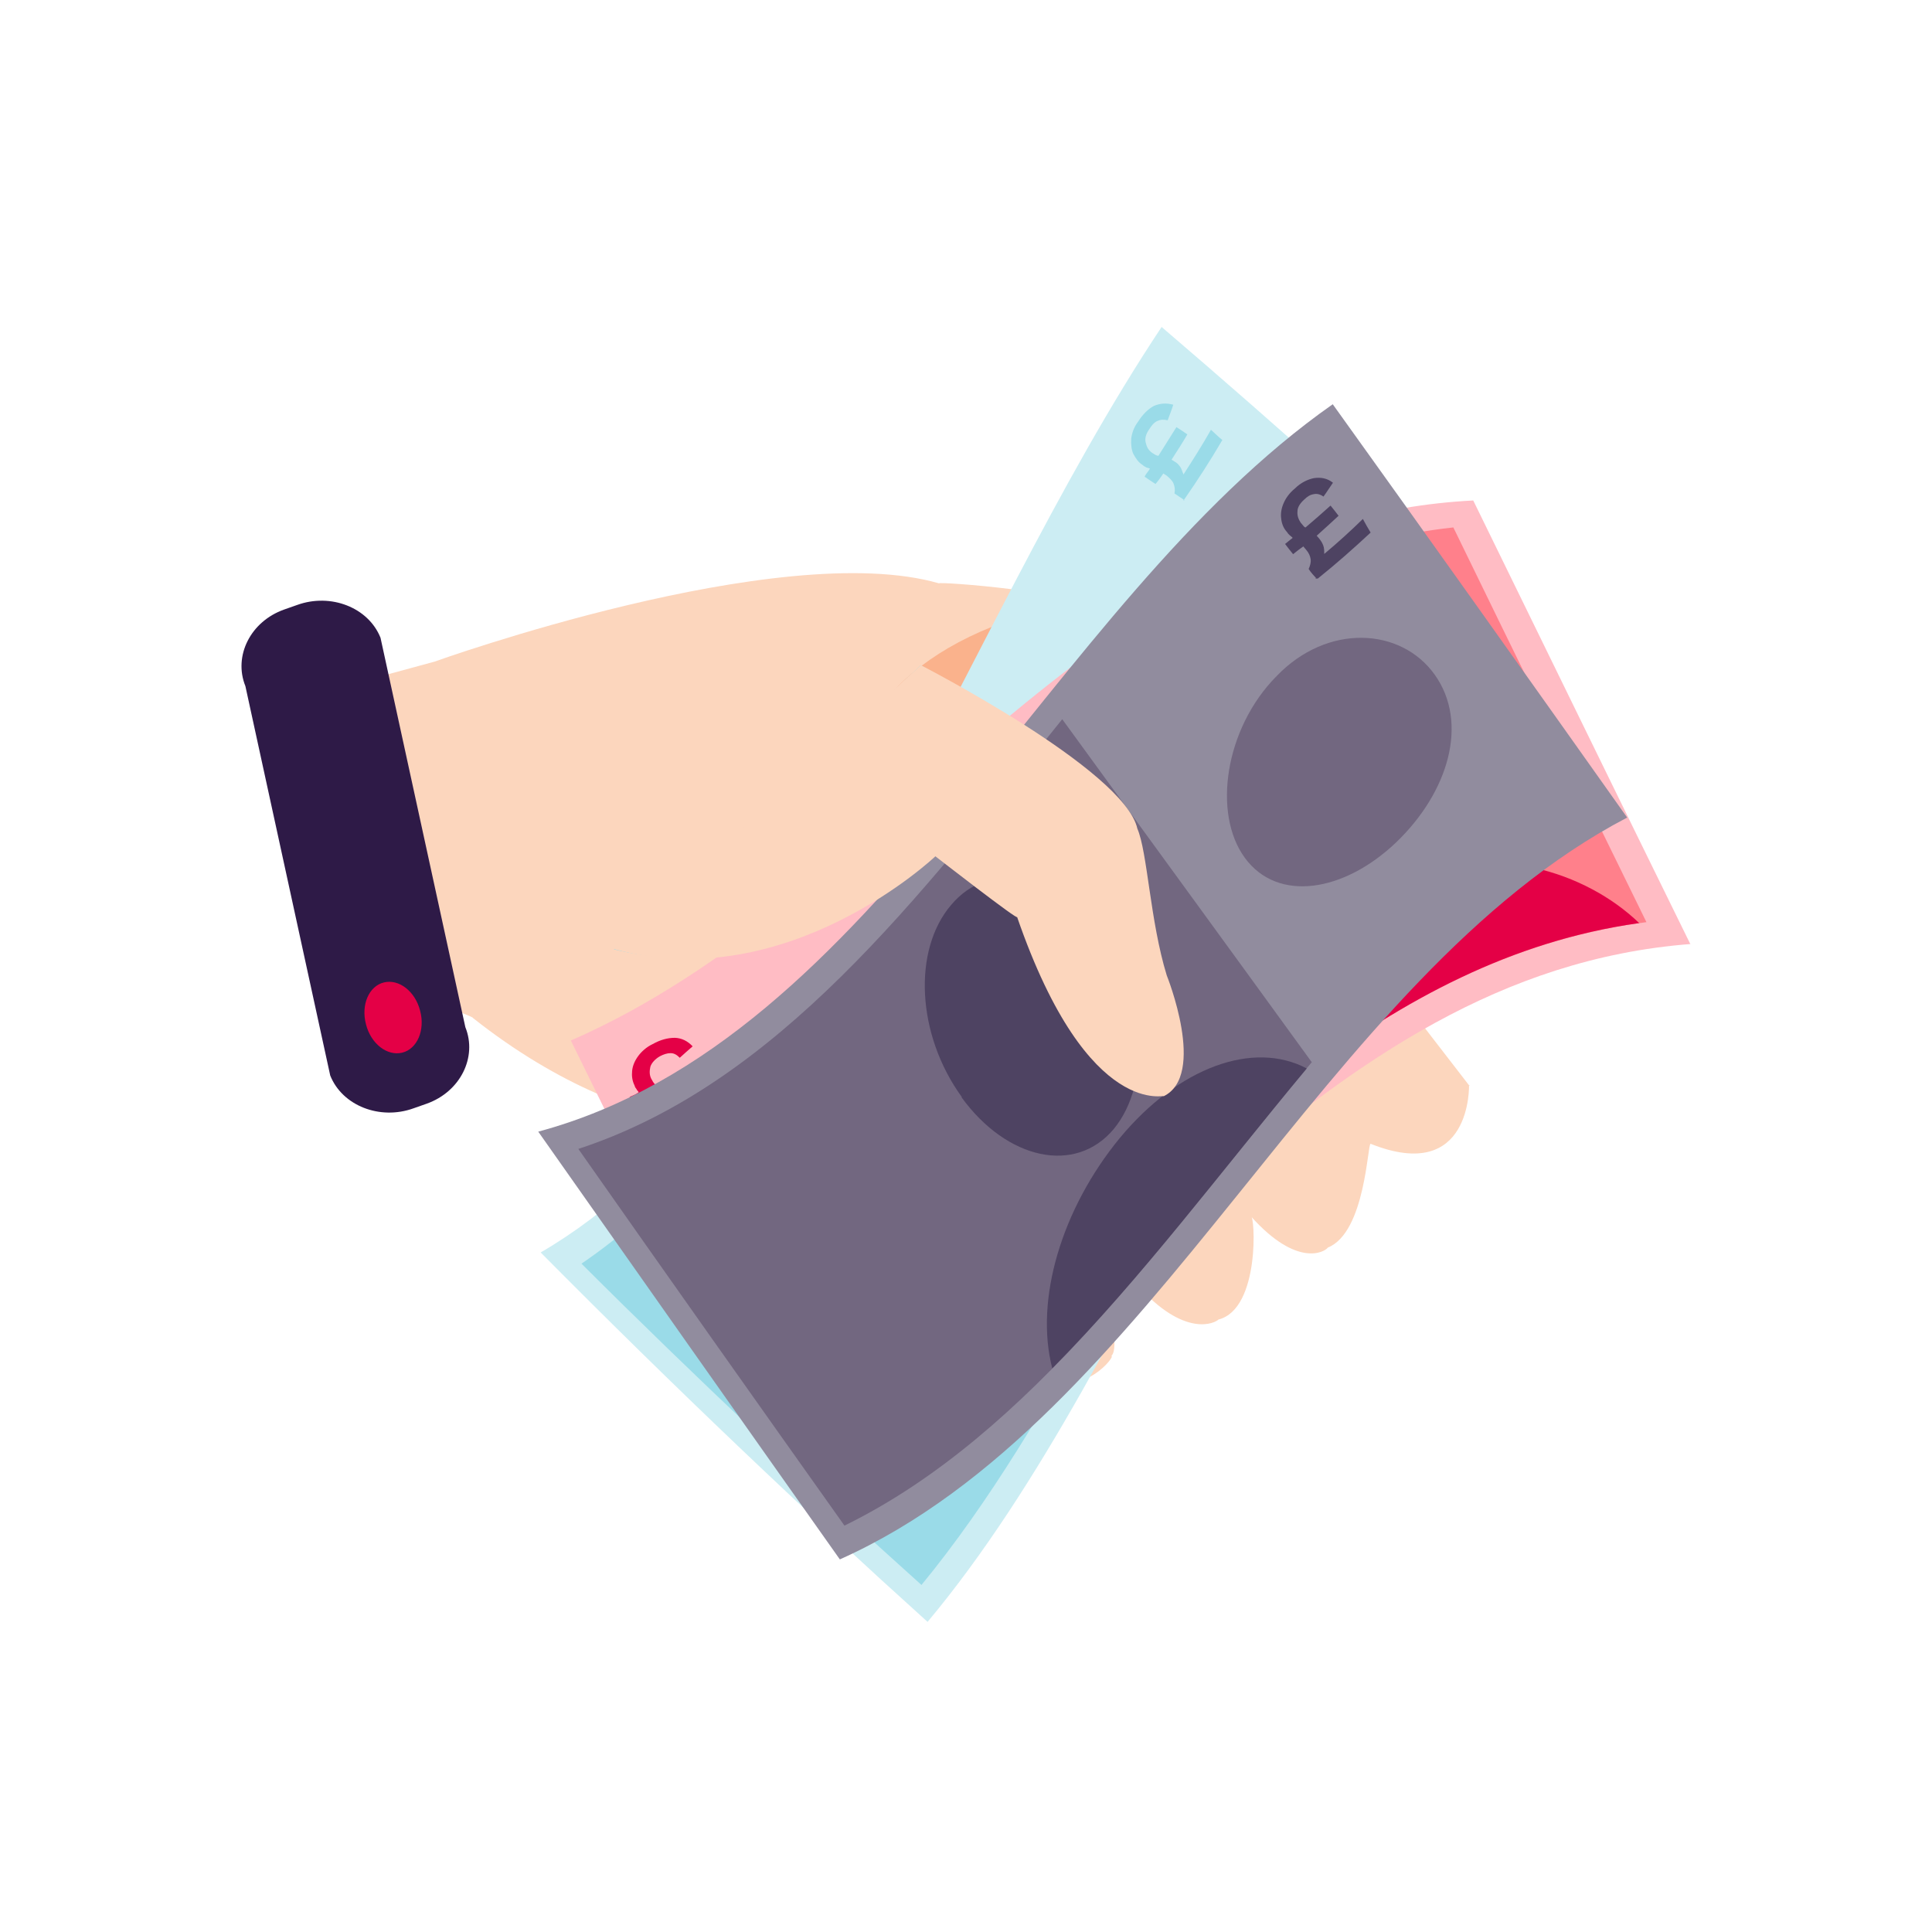 <svg width="64" height="64" viewBox="0 0 64 64" fill="none" xmlns="http://www.w3.org/2000/svg">
<g clip-path="url(#clip0_1535_7487)">
<path d="M48.664 35.933C48.664 35.933 48.769 39.234 45.404 37.89C45.299 37.865 45.235 40.828 43.987 41.327C43.898 41.464 42.98 42.02 41.435 40.289C41.572 40.208 41.757 43.356 40.364 43.711C40.259 43.823 39.245 44.346 37.659 42.551C37.747 42.414 36.25 41.182 36.25 41.182C36.25 41.182 37.232 44.58 36.813 44.918C36.983 44.902 35.88 46.279 34.809 45.594C34.744 45.627 32.265 43.276 30.703 40.248C30.703 40.265 27.337 37.077 26.307 37.431C26.275 37.366 21.436 38.292 15.663 33.719C15.728 33.687 13.618 32.922 13.618 32.922L9.223 23.325L14.399 21.916C14.399 21.916 25.832 17.802 31.105 19.324C31.073 19.26 35.678 19.59 36.749 20.274C36.701 20.483 48.681 35.974 48.681 35.974V35.957L48.664 35.941V35.933Z" fill="#FCD6BD"/>
<path d="M35.581 42.157C35.581 42.157 32.546 37.777 31.532 37.327C31.379 37.238 26.427 32.955 27.828 30.692C27.965 30.692 24.672 20.798 37.981 19.646C37.965 19.751 41.426 24.091 41.426 24.091L35.59 42.165L35.581 42.157Z" fill="#FAB28C"/>
<path d="M30.494 22.03C30.494 22.03 36.726 25.798 37.153 27.754C36.983 27.77 37.378 31.949 37.982 32.617C37.982 32.617 39.463 35.934 38.014 36.634C38.207 36.514 35.55 37.584 33.167 30.685C33.288 30.878 30.462 28.68 30.462 28.68C30.462 28.68 25.873 32.81 20.334 31.449C20.857 31.136 30.502 22.038 30.502 22.038L30.494 22.03Z" fill="#9ADBE8"/>
<path d="M12.605 21.127L15.415 34.025C15.818 35.023 15.246 36.166 14.135 36.561L13.7 36.714C12.589 37.116 11.341 36.633 10.939 35.627L8.129 22.729C7.726 21.731 8.298 20.588 9.409 20.193L9.844 20.04C10.955 19.638 12.203 20.121 12.605 21.127Z" fill="#2E1A47"/>
<path d="M13.918 33.486C14.088 34.122 13.822 34.75 13.323 34.871C12.824 34.992 12.284 34.573 12.123 33.929C11.954 33.285 12.22 32.665 12.719 32.544C13.218 32.423 13.758 32.842 13.918 33.486Z" fill="#E40046"/>
<path d="M38.48 10.831C31.653 21.096 26.943 36.248 17.91 41.489C22.378 45.998 26.621 50.023 30.727 53.727C38.158 44.846 42.707 29.324 50.766 21.885C46.515 17.86 42.45 14.229 38.48 10.831Z" fill="#CCEDF3"/>
<path fill-rule="evenodd" clip-rule="evenodd" d="M38.689 19.904C40.066 17.473 42.489 16.764 43.994 18.101C45.508 19.453 45.444 22.094 43.978 24.316C42.513 26.538 40.251 27.625 38.826 26.458C37.393 25.306 37.312 22.311 38.697 19.888L38.689 19.904Z" fill="#9ADBE8"/>
<path d="M42.215 32.328C38.801 29.55 35.404 26.845 32.023 24.132C28.319 31.305 24.535 38.285 19.262 41.86C23.142 45.733 26.886 49.235 30.525 52.504C34.993 47.069 38.399 39.268 42.215 32.32H42.223L42.215 32.328Z" fill="#9ADBE8"/>
<path fill-rule="evenodd" clip-rule="evenodd" d="M30.912 37.085C29.036 35.531 28.376 32.874 29.39 31.095C30.405 29.308 32.691 28.986 34.511 30.435C36.331 31.892 37.039 34.613 36.049 36.489C35.083 38.365 32.772 38.655 30.904 37.093L30.912 37.085Z" fill="#9ADBE8"/>
<path fill-rule="evenodd" clip-rule="evenodd" d="M35.6 44.862C34.578 42.85 34.843 39.621 36.349 36.739C37.854 33.849 40.173 32.206 42.097 32.577C39.907 36.602 37.83 40.901 35.608 44.862H35.6Z" fill="#9ADBE8"/>
<path d="M39.212 16.571H39.204L39.188 16.563L39.228 16.547C39.671 15.911 40.098 15.251 40.492 14.575C40.355 14.47 40.243 14.349 40.114 14.237C39.832 14.736 39.526 15.219 39.204 15.718C39.164 15.613 39.132 15.509 39.092 15.46C39.051 15.396 38.979 15.323 38.898 15.283L38.81 15.227C38.987 14.953 39.164 14.679 39.333 14.39C39.204 14.301 39.1 14.229 38.971 14.148C38.77 14.47 38.576 14.776 38.375 15.098C38.327 15.098 38.27 15.066 38.27 15.066L38.166 15.001C38.045 14.913 37.989 14.816 37.956 14.671C37.916 14.534 37.956 14.382 38.069 14.22C38.15 14.092 38.23 13.995 38.335 13.947C38.439 13.899 38.552 13.89 38.681 13.923C38.745 13.745 38.81 13.585 38.866 13.407C38.641 13.343 38.431 13.359 38.222 13.448C38.029 13.552 37.844 13.737 37.699 13.971C37.562 14.148 37.497 14.349 37.473 14.526C37.465 14.695 37.473 14.873 37.538 15.026C37.626 15.187 37.707 15.315 37.852 15.404C37.9 15.452 37.94 15.46 37.972 15.485C37.997 15.492 38.069 15.509 38.093 15.525C38.037 15.621 37.956 15.702 37.916 15.79C38.045 15.879 38.15 15.951 38.278 16.032C38.375 15.919 38.456 15.806 38.536 15.686L38.641 15.75C38.753 15.847 38.834 15.919 38.874 16.016C38.914 16.12 38.931 16.217 38.906 16.346C39.027 16.434 39.124 16.491 39.245 16.571H39.22H39.212Z" fill="#9ADBE8"/>
<path d="M56.001 31.288C53.594 26.393 51.203 21.482 48.803 16.579C36.059 17.231 29.57 29.823 18.91 34.468C21.342 39.411 23.757 44.363 26.188 49.314C36.961 44.878 43.417 32.246 56.001 31.272V31.288Z" fill="#FFBCC4"/>
<path fill-rule="evenodd" clip-rule="evenodd" d="M27.027 35.917C29.064 34.428 31.366 34.548 32.276 36.4C33.186 38.244 32.348 41.134 30.319 42.616C28.291 44.097 25.755 43.533 24.853 41.69C23.943 39.846 24.998 37.407 27.035 35.901L27.027 35.917Z" fill="#FF808B"/>
<path d="M54.544 30.555C52.41 26.191 50.261 21.828 48.144 17.472C40.672 18.285 35.35 23.204 29.916 27.922C32.082 32.342 34.255 36.77 36.429 41.215C41.872 36.505 47.145 31.505 54.544 30.547V30.555Z" fill="#FF808B"/>
<path fill-rule="evenodd" clip-rule="evenodd" d="M41.59 26.102C40.415 23.735 40.729 20.99 42.411 20.225C44.086 19.452 46.501 20.998 47.66 23.349C48.812 25.7 48.28 28.019 46.614 28.808C44.963 29.589 42.766 28.486 41.59 26.102Z" fill="#E40046"/>
<path fill-rule="evenodd" clip-rule="evenodd" d="M54.293 30.579C50.05 31.175 46.499 33.124 43.206 35.579C42.957 33.188 44.237 30.354 46.805 29.146C49.357 27.923 52.505 28.84 54.309 30.587H54.301L54.293 30.579Z" fill="#E40046"/>
<path d="M21.697 37.68H21.729C22.437 37.334 23.146 36.948 23.822 36.537C23.75 36.368 23.701 36.207 23.653 36.046C23.138 36.368 22.614 36.65 22.099 36.923C22.131 36.819 22.14 36.73 22.131 36.642C22.131 36.553 22.107 36.473 22.059 36.384L22.011 36.279C22.309 36.127 22.606 35.957 22.904 35.78C22.848 35.643 22.776 35.523 22.703 35.386C22.365 35.563 22.035 35.748 21.705 35.925C21.672 35.901 21.632 35.837 21.632 35.837L21.568 35.724C21.512 35.603 21.512 35.482 21.544 35.337C21.584 35.209 21.705 35.08 21.858 34.991C21.979 34.927 22.099 34.887 22.212 34.887C22.333 34.887 22.421 34.943 22.518 35.04C22.655 34.911 22.8 34.79 22.945 34.661C22.776 34.484 22.582 34.387 22.357 34.379C22.115 34.379 21.874 34.444 21.616 34.589C21.415 34.685 21.254 34.83 21.141 34.983C21.028 35.136 20.956 35.305 20.94 35.474C20.924 35.635 20.94 35.796 21.02 35.957C21.037 36.022 21.061 36.046 21.085 36.078C21.101 36.127 21.149 36.151 21.157 36.183C21.053 36.263 20.964 36.288 20.859 36.336C20.916 36.473 20.988 36.593 21.061 36.73C21.198 36.666 21.326 36.609 21.455 36.537L21.52 36.65C21.576 36.787 21.608 36.891 21.6 37.004C21.6 37.117 21.552 37.213 21.471 37.318C21.536 37.439 21.6 37.559 21.656 37.68L21.689 37.664L21.697 37.68Z" fill="#E40046"/>
<path d="M53.898 27.077C50.622 22.456 47.385 17.899 44.149 13.391C34.681 20.025 29.093 34.46 17.83 37.487C21.195 42.27 24.529 47.004 27.821 51.657C38.264 46.987 43.77 32.383 53.898 27.085V27.077Z" fill="#918C9E"/>
<path fill-rule="evenodd" clip-rule="evenodd" d="M42.295 22.399H42.287C43.969 20.644 46.409 20.781 47.528 22.351C48.663 23.945 47.987 26.239 46.248 27.906C44.517 29.556 42.327 29.903 41.24 28.421C40.161 26.956 40.572 24.138 42.279 22.407H42.287L42.295 22.399Z" fill="#726780"/>
<path d="M43.456 35.201H43.464C40.703 31.393 37.941 27.609 35.188 23.825C30.43 29.726 25.776 35.893 19.158 38.059C22.113 42.27 25.052 46.424 27.974 50.538C34.173 47.503 38.617 40.965 43.456 35.185V35.201Z" fill="#726780"/>
<path fill-rule="evenodd" clip-rule="evenodd" d="M31.856 36.344H31.864C30.359 34.275 30.23 31.465 31.51 29.975C32.774 28.47 35.004 28.872 36.494 30.901C37.975 32.938 38.16 35.861 36.896 37.398C35.624 38.92 33.354 38.421 31.848 36.344H31.856Z" fill="#4E4362"/>
<path fill-rule="evenodd" clip-rule="evenodd" d="M34.858 45.329C34.27 43.059 35.164 40.047 37.096 37.697C39.045 35.346 41.524 34.46 43.288 35.394C40.502 38.735 37.829 42.326 34.858 45.329Z" fill="#4E4362"/>
<path d="M43.577 19.155V19.172L43.657 19.163C44.261 18.68 44.841 18.165 45.404 17.642C45.308 17.489 45.227 17.336 45.147 17.191C44.736 17.594 44.309 17.98 43.867 18.35C43.867 18.238 43.867 18.157 43.834 18.069C43.802 17.98 43.754 17.908 43.689 17.827L43.617 17.747C43.867 17.521 44.1 17.312 44.342 17.086C44.261 16.974 44.164 16.861 44.076 16.748C43.802 16.998 43.52 17.239 43.247 17.473C43.206 17.465 43.174 17.416 43.174 17.416L43.086 17.312C43.013 17.199 42.965 17.078 42.981 16.933C42.981 16.805 43.069 16.668 43.206 16.547C43.311 16.442 43.408 16.386 43.52 16.37C43.617 16.346 43.73 16.37 43.842 16.45C43.955 16.297 44.052 16.136 44.156 15.991C43.963 15.838 43.746 15.806 43.528 15.838C43.319 15.879 43.086 15.991 42.892 16.185C42.715 16.33 42.594 16.499 42.522 16.668C42.45 16.829 42.417 17.014 42.441 17.175C42.458 17.344 42.514 17.497 42.635 17.626C42.667 17.674 42.683 17.698 42.723 17.73C42.755 17.763 42.812 17.795 42.82 17.819C42.731 17.892 42.643 17.956 42.57 18.02C42.651 18.133 42.748 18.246 42.836 18.358C42.949 18.262 43.061 18.181 43.174 18.101L43.263 18.206C43.359 18.318 43.4 18.415 43.416 18.519C43.432 18.632 43.4 18.737 43.351 18.849C43.424 18.962 43.52 19.067 43.609 19.163H43.601L43.577 19.155Z" fill="#4E4362"/>
<path d="M30.494 22.03C30.494 22.03 37.241 25.492 37.676 27.448C38.014 28.229 38.095 30.508 38.65 32.311C38.65 32.311 39.987 35.628 38.537 36.32C38.731 36.2 36.074 37.27 33.691 30.371C33.812 30.564 30.986 28.366 30.986 28.366C30.986 28.366 26.091 33.019 20.342 31.441C20.27 31.329 30.511 22.03 30.511 22.03H30.503H30.494Z" fill="#FCD6BD"/>
</g>
<defs>
<clipPath id="clip0_1535_7487">
<rect width="48" height="42.888" fill="white" transform="translate(8 10.83)"/>
</clipPath>
</defs>
</svg>
